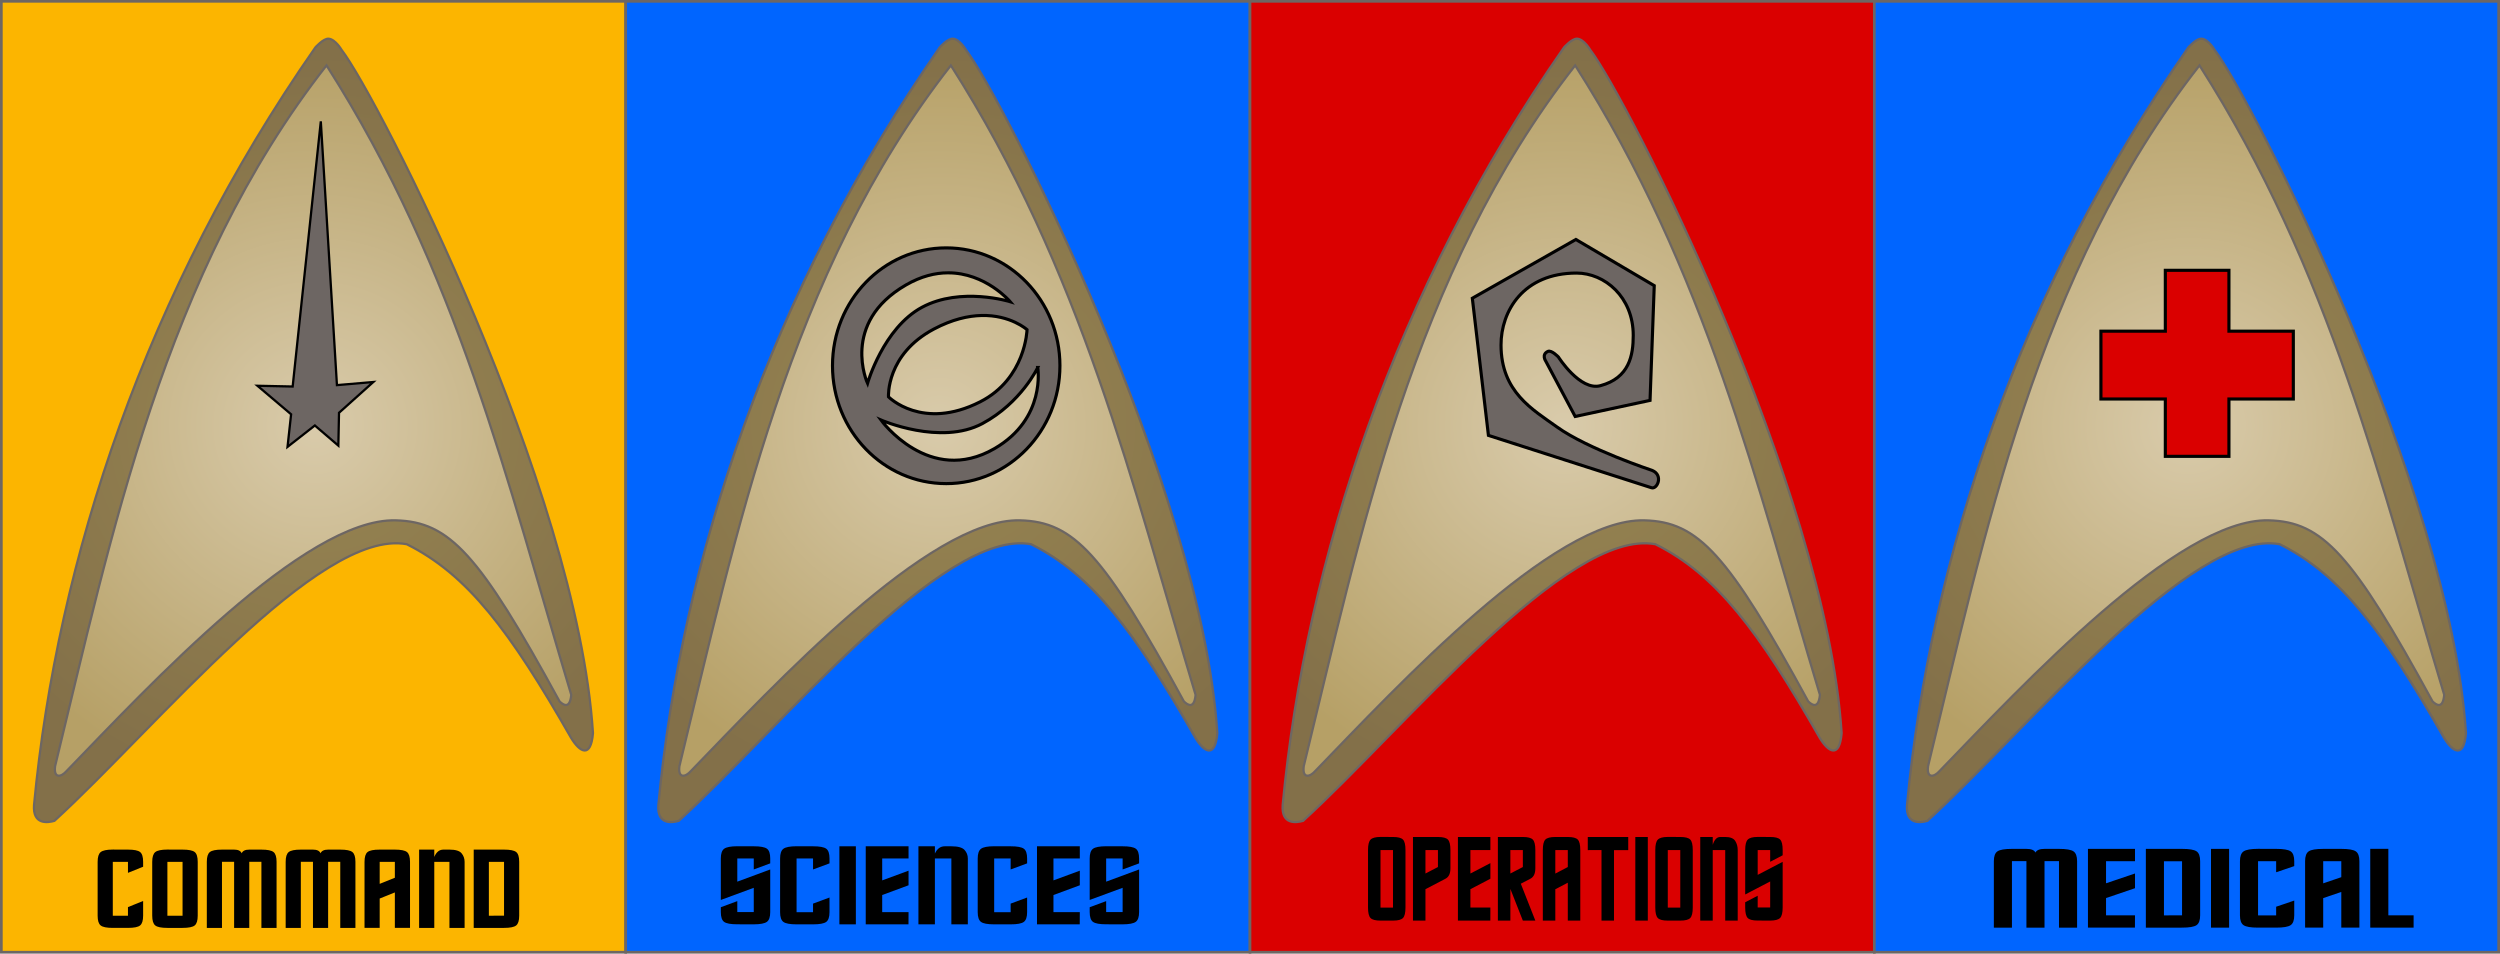 <?xml version="1.0" encoding="UTF-8" standalone="no"?>
<!-- Created with Inkscape (http://www.inkscape.org/) -->

<svg
   xmlns:dc="http://purl.org/dc/elements/1.1/"
   xmlns:cc="http://creativecommons.org/ns#"
   xmlns:rdf="http://www.w3.org/1999/02/22-rdf-syntax-ns#"
   xmlns:svg="http://www.w3.org/2000/svg"
   xmlns="http://www.w3.org/2000/svg"
   xmlns:xlink="http://www.w3.org/1999/xlink"
   xmlns:sodipodi="http://sodipodi.sourceforge.net/DTD/sodipodi-0.dtd"
   xmlns:inkscape="http://www.inkscape.org/namespaces/inkscape"
   width="211.227mm"
   height="80.57mm"
   viewBox="0 0 211.227 80.57"
   version="1.1"
   id="svg8"
   inkscape:version="0.92.4 (5da689c313, 2019-01-14)"
   sodipodi:docname="Starfleet division insignia, 2257.svg">
  <defs
     id="defs2">
    <linearGradient
       inkscape:collect="always"
       id="linearGradient905">
      <stop
         style="stop-color:#988652;stop-opacity:1"
         offset="0"
         id="stop901" />
      <stop
         style="stop-color:#837049;stop-opacity:1"
         offset="1"
         id="stop903" />
    </linearGradient>
    <linearGradient
       inkscape:collect="always"
       id="linearGradient891">
      <stop
         style="stop-color:#d9cbab;stop-opacity:1"
         offset="0"
         id="stop887" />
      <stop
         style="stop-color:#b6a066;stop-opacity:1"
         offset="1"
         id="stop889" />
    </linearGradient>
    <radialGradient
       inkscape:collect="always"
       xlink:href="#linearGradient891"
       id="radialGradient893"
       cx="98.826"
       cy="156.958"
       fx="98.826"
       fy="156.958"
       r="28.317"
       gradientTransform="matrix(0,-1.538,1.556,-5.339409e-6,-139.83,288.517)"
       gradientUnits="userSpaceOnUse" />
    <radialGradient
       inkscape:collect="always"
       xlink:href="#linearGradient905"
       id="radialGradient907"
       cx="110.43"
       cy="135.121"
       fx="110.43"
       fy="135.121"
       r="32.528"
       gradientTransform="matrix(0,1.332,-1.4,1.0317498e-6,293.481,-10.627)"
       gradientUnits="userSpaceOnUse" />
    <radialGradient
       inkscape:collect="always"
       xlink:href="#linearGradient905"
       id="radialGradient1174"
       gradientUnits="userSpaceOnUse"
       gradientTransform="matrix(0,1.332,-1.4,1.0317498e-6,293.481,-10.627)"
       cx="110.43"
       cy="135.121"
       fx="110.43"
       fy="135.121"
       r="32.528" />
    <radialGradient
       inkscape:collect="always"
       xlink:href="#linearGradient891"
       id="radialGradient1176"
       gradientUnits="userSpaceOnUse"
       gradientTransform="matrix(0,-1.538,1.556,-5.339409e-6,-139.83,288.517)"
       cx="98.826"
       cy="156.958"
       fx="98.826"
       fy="156.958"
       r="28.317" />
    <radialGradient
       inkscape:collect="always"
       xlink:href="#linearGradient905"
       id="radialGradient1188"
       gradientUnits="userSpaceOnUse"
       gradientTransform="matrix(0,1.332,-1.4,1.0317498e-6,293.481,-10.627)"
       cx="110.43"
       cy="135.121"
       fx="110.43"
       fy="135.121"
       r="32.528" />
    <radialGradient
       inkscape:collect="always"
       xlink:href="#linearGradient891"
       id="radialGradient1190"
       gradientUnits="userSpaceOnUse"
       gradientTransform="matrix(0,-1.538,1.556,-5.339409e-6,-139.83,288.517)"
       cx="98.826"
       cy="156.958"
       fx="98.826"
       fy="156.958"
       r="28.317" />
    <radialGradient
       inkscape:collect="always"
       xlink:href="#linearGradient905"
       id="radialGradient1210"
       gradientUnits="userSpaceOnUse"
       gradientTransform="matrix(0,1.332,-1.4,1.0317498e-6,293.481,-10.627)"
       cx="110.43"
       cy="135.121"
       fx="110.43"
       fy="135.121"
       r="32.528" />
    <radialGradient
       inkscape:collect="always"
       xlink:href="#linearGradient891"
       id="radialGradient1212"
       gradientUnits="userSpaceOnUse"
       gradientTransform="matrix(0,-1.538,1.556,-5.339409e-6,-139.83,288.517)"
       cx="98.826"
       cy="156.958"
       fx="98.826"
       fy="156.958"
       r="28.317" />
  </defs>
  <sodipodi:namedview
     id="base"
     pagecolor="#ffffff"
     bordercolor="#666666"
     borderopacity="1.0"
     inkscape:pageopacity="0.0"
     inkscape:pageshadow="2"
     inkscape:zoom="0.49497475"
     inkscape:cx="631.30973"
     inkscape:cy="537.74626"
     inkscape:document-units="mm"
     inkscape:current-layer="layer1"
     showgrid="false"
     inkscape:window-width="1920"
     inkscape:window-height="1017"
     inkscape:window-x="-8"
     inkscape:window-y="-8"
     inkscape:window-maximized="1"
     inkscape:snap-nodes="false"
     inkscape:object-paths="false"
     fit-margin-top="0"
     fit-margin-left="0"
     fit-margin-right="0"
     fit-margin-bottom="0" />
  <g
     inkscape:label="Layer 1"
     inkscape:groupmode="layer"
     id="layer1"
     transform="translate(-168.452,-99.382)">
    <g
       style="font-style:normal;font-weight:normal;font-size:13.8px;font-family:Calibri;text-align:start;text-anchor:start;fill:#000000"
       id="text3080"
       transform="matrix(0.419,0,0,0.338,-51.28,166.238)" />
    <g
       style="font-style:normal;font-weight:normal;font-size:13.8px;font-family:Calibri;text-align:start;text-anchor:start;fill:#000000"
       id="text3158"
       transform="matrix(0.455,0,0,0.337,4.047,165.963)" />
    <g
       style="font-style:normal;font-weight:normal;font-size:13.8px;font-family:Calibri;text-align:start;text-anchor:start;fill:#000000"
       id="text3193"
       transform="matrix(0.345,0,0,0.361,59.263,165.018)" />
    <g
       id="g1755">
      <g
         id="g1677">
        <g
           id="g1198">
          <g
             id="g1162">
            <path
               style="fill:#fcb500;fill-opacity:1;stroke:#6d6663;stroke-width:0.228;stroke-opacity:1"
               d="m 168.566,99.496 h 52.75 v 80.342 h -52.75 z"
               id="rect1140"
               inkscape:connector-curvature="0" />
            <g
               id="g911"
               transform="matrix(0.729,0,0,0.729,118.981,35.848)">
              <path
                 sodipodi:nodetypes="cccsccccc"
                 inkscape:connector-curvature="0"
                 id="path858"
                 d="m 74.167,182.288 c -0.777,0.221 -2.528,0.491 -2.361,-1.843 2.684,-28.416 12.935,-59.582 32.606,-87.795 0,0 0.929,-1.063 1.541,-1.012 0.776,0.065 1.496,1.294 1.496,1.294 4.276,5.558 27.312,50.738 29.138,79.182 -0.243,2.971 -1.527,2.237 -2.548,0.536 -7.095,-12.408 -11.999,-18.908 -19.033,-22.422 -10.191,-1.912 -29.128,21.371 -40.838,32.059 z"
                 style="fill:url(#radialGradient907);fill-opacity:1;stroke:#6d6663;stroke-width:0.265px;stroke-linecap:butt;stroke-linejoin:miter;stroke-opacity:1" />
              <path
                 sodipodi:nodetypes="ccccccc"
                 inkscape:connector-curvature="0"
                 id="path860"
                 d="m 74.247,175.951 c -0.194,1.474 0.72,1.275 1.331,0.566 9.641,-9.958 27.605,-29.314 38.139,-29.057 6.264,0.153 9.691,3.919 18.998,20.988 0.425,0.414 1.207,0.938 1.354,-0.767 -7.378,-24.505 -13.163,-49.153 -28.364,-72.949 C 86.921,118.696 80.723,149.441 74.247,175.951 Z"
                 style="fill:url(#radialGradient893);fill-opacity:1;stroke:#6d6663;stroke-width:0.265px;stroke-linecap:butt;stroke-linejoin:miter;stroke-opacity:1" />
            </g>
          </g>
          <path
             inkscape:connector-curvature="0"
             id="path864"
             d="m 197.04,137.034 -1.987,-1.702 -2.309,1.808 0.303,-2.754 -2.845,-2.411 2.977,0.064 2.378,-22.402 1.363,22.284 3.073,-0.263 -2.898,2.6 z"
             style="fill:#6d6663;fill-opacity:1;stroke:#000000;stroke-width:0.193px;stroke-linecap:butt;stroke-linejoin:miter;stroke-opacity:1" />
        </g>
        <g
           style="font-style:normal;font-weight:normal;font-size:25.05px;font-family:Roddenberry;text-align:start;text-anchor:start;fill:#000000"
           id="text3078"
           transform="matrix(0.419,0,0,0.338,176.701,168.91)">
          <path
             d="m 6.116,21.047 3.058,-1.529 v 3.669 c -9.2e-6,1.223 -0.204,2.039 -0.612,2.446 -0.408,0.408 -1.223,0.612 -2.446,0.612 H 3.058 c -1.223,0 -2.039,-0.204 -2.446,-0.612 C 0.204,25.226 0,24.415 0,23.2 V 9.733 C 0,8.518 0.206,7.705 0.618,7.293 1.029,6.881 1.843,6.671 3.058,6.663 l 3.058,0.012 c 1.215,1.96e-5 2.028,0.2 2.44,0.599 0.412,0.4 0.618,1.223 0.618,2.471 v 1.211 l -3.058,1.529 V 9.733 H 3.058 V 23.2 h 3.058 z"
             style="font-style:normal;font-weight:normal;font-size:25.05px;font-family:Roddenberry;text-align:start;text-anchor:start;fill:#000000"
             id="path3090"
             inkscape:connector-curvature="0" />
          <path
             d="m 17.124,6.675 c 1.215,1.96e-5 2.028,0.2 2.44,0.599 0.412,0.4 0.618,1.223 0.618,2.471 V 23.188 c -9e-6,1.223 -0.204,2.039 -0.612,2.446 -0.408,0.408 -1.223,0.612 -2.446,0.612 h -3.058 c -1.223,0 -2.039,-0.204 -2.446,-0.612 -0.408,-0.408 -0.612,-1.219 -0.612,-2.434 V 9.733 c 0,-1.215 0.206,-2.028 0.618,-2.44 0.412,-0.412 1.225,-0.622 2.44,-0.63 z m 0,16.525 V 9.733 h -3.058 v 13.467 z"
             style="font-style:normal;font-weight:normal;font-size:25.05px;font-family:Roddenberry;text-align:start;text-anchor:start;fill:#000000"
             id="path3092"
             inkscape:connector-curvature="0" />
          <path
             d="m 29.05,7.593 c 0.204,-0.612 0.713,-0.917 1.529,-0.917 h 2.446 c 1.223,1.96e-5 2.039,0.204 2.446,0.612 0.408,0.408 0.612,1.219 0.612,2.434 V 26.246 H 33.025 V 9.721 H 30.579 V 26.246 H 27.521 V 9.721 H 25.074 V 26.246 H 22.017 V 9.733 c 0,-1.223 0.204,-2.039 0.612,-2.446 0.408,-0.408 1.223,-0.612 2.446,-0.612 h 2.446 c 0.815,1.96e-5 1.325,0.306 1.529,0.917 z"
             style="font-style:normal;font-weight:normal;font-size:25.05px;font-family:Roddenberry;text-align:start;text-anchor:start;fill:#000000"
             id="path3094"
             inkscape:connector-curvature="0" />
          <path
             d="m 44.951,7.593 c 0.204,-0.612 0.713,-0.917 1.529,-0.917 h 2.446 c 1.223,1.96e-5 2.039,0.204 2.446,0.612 0.408,0.408 0.612,1.219 0.612,2.434 V 26.246 H 48.926 V 9.721 H 46.479 V 26.246 H 43.422 V 9.721 H 40.975 V 26.246 H 37.917 V 9.733 c 0,-1.223 0.204,-2.039 0.612,-2.446 0.408,-0.408 1.223,-0.612 2.446,-0.612 h 2.446 c 0.815,1.96e-5 1.325,0.306 1.529,0.917 z"
             style="font-style:normal;font-weight:normal;font-size:25.05px;font-family:Roddenberry;text-align:start;text-anchor:start;fill:#000000"
             id="path3096"
             inkscape:connector-curvature="0" />
          <path
             d="m 56.876,9.733 v 5.504 l 3.058,-1.529 v -3.975 z m -3.058,0 c 0,-1.223 0.204,-2.039 0.612,-2.446 0.408,-0.408 1.223,-0.612 2.446,-0.612 h 3.058 c 1.223,1.96e-5 2.039,0.204 2.446,0.612 0.408,0.408 0.612,1.223 0.612,2.446 v 16.512 h -3.058 v -8.868 l -3.058,1.529 v 7.339 h -3.058 z"
             style="font-style:normal;font-weight:normal;font-size:25.05px;font-family:Roddenberry;text-align:start;text-anchor:start;fill:#000000"
             id="path3098"
             inkscape:connector-curvature="0" />
          <path
             d="m 64.827,6.675 h 3.058 V 8.51 C 68.292,7.287 68.904,6.675 69.719,6.675 h 1.223 c 1.223,1.96e-5 2.039,0.306 2.446,0.917 0.408,0.612 0.612,1.325 0.612,2.141 V 26.246 H 70.942 V 9.733 H 67.885 V 26.246 H 64.827 Z"
             style="font-style:normal;font-weight:normal;font-size:25.05px;font-family:Roddenberry;text-align:start;text-anchor:start;fill:#000000"
             id="path3100"
             inkscape:connector-curvature="0" />
          <path
             d="m 81.951,6.675 c 1.215,1.96e-5 2.028,0.2 2.44,0.599 0.412,0.4 0.618,1.223 0.618,2.471 V 23.188 c -1e-5,1.223 -0.204,2.039 -0.612,2.446 -0.408,0.408 -1.223,0.612 -2.446,0.612 l -6.116,0.012 V 6.675 Z m 0,3.07 H 78.893 V 23.2 l 3.058,-0.012 z"
             style="font-style:normal;font-weight:normal;font-size:25.05px;font-family:Roddenberry;text-align:start;text-anchor:start;fill:#000000"
             id="path3102"
             inkscape:connector-curvature="0" />
        </g>
        <g
           id="g1557">
          <g
             transform="translate(52.75)"
             id="g1172">
            <path
               inkscape:connector-curvature="0"
               id="path1164"
               d="m 168.566,99.496 h 52.75 v 80.342 h -52.75 z"
               style="fill:#0065ff;fill-opacity:1;stroke:#6d6663;stroke-width:0.228;stroke-opacity:1" />
            <g
               transform="matrix(0.729,0,0,0.729,118.981,35.848)"
               id="g1170">
              <path
                 style="fill:url(#radialGradient1174);fill-opacity:1;stroke:#6d6663;stroke-width:0.265px;stroke-linecap:butt;stroke-linejoin:miter;stroke-opacity:1"
                 d="m 74.167,182.288 c -0.777,0.221 -2.528,0.491 -2.361,-1.843 2.684,-28.416 12.935,-59.582 32.606,-87.795 0,0 0.929,-1.063 1.541,-1.012 0.776,0.065 1.496,1.294 1.496,1.294 4.276,5.558 27.312,50.738 29.138,79.182 -0.243,2.971 -1.527,2.237 -2.548,0.536 -7.095,-12.408 -11.999,-18.908 -19.033,-22.422 -10.191,-1.912 -29.128,21.371 -40.838,32.059 z"
                 id="path1166"
                 inkscape:connector-curvature="0"
                 sodipodi:nodetypes="cccsccccc" />
              <path
                 style="fill:url(#radialGradient1176);fill-opacity:1;stroke:#6d6663;stroke-width:0.265px;stroke-linecap:butt;stroke-linejoin:miter;stroke-opacity:1"
                 d="m 74.247,175.951 c -0.194,1.474 0.72,1.275 1.331,0.566 9.641,-9.958 27.605,-29.314 38.139,-29.057 6.264,0.153 9.691,3.919 18.998,20.988 0.425,0.414 1.207,0.938 1.354,-0.767 -7.378,-24.505 -13.163,-49.153 -28.364,-72.949 C 86.921,118.696 80.723,149.441 74.247,175.951 Z"
                 id="path1168"
                 inkscape:connector-curvature="0"
                 sodipodi:nodetypes="ccccccc" />
            </g>
          </g>
          <path
             style="fill:#6d6663;fill-opacity:1;fill-rule:evenodd;stroke:#000000;stroke-width:0.265;stroke-opacity:1"
             d="m 248.398,120.325 c -5.305,0 -9.608,4.454 -9.608,9.955 0,5.501 4.303,9.963 9.608,9.963 5.305,0 9.608,-4.462 9.608,-9.963 0,-5.501 -4.303,-9.955 -9.608,-9.955 z m 0.132,2.108 c 3.197,-0.016 5.275,2.439 5.275,2.439 0,0 -4.168,-1.292 -7.45,0.471 -3.28,1.762 -4.605,6.428 -4.605,6.428 0,0 -2.33,-5.092 3.249,-8.313 1.279,-0.738 2.465,-1.02 3.531,-1.025 z m 2.844,3.605 c 2.468,-0.059 3.853,1.199 3.853,1.199 0,0 -0.105,4.134 -3.96,6.094 -4.895,2.488 -7.747,-0.422 -7.747,-0.422 0,0 -0.216,-3.583 3.845,-5.73 1.54,-0.814 2.888,-1.114 4.01,-1.141 z m 4.757,4.395 c 0,0 0.734,4.317 -3.663,6.856 -5.518,3.186 -9.582,-2.419 -9.582,-2.419 0,0 5.041,2.195 8.573,0.297 3.28,-1.762 4.673,-4.734 4.673,-4.734 z"
             id="path3051"
             inkscape:connector-curvature="0"
             sodipodi:nodetypes="sssssscscssscscsscscsc" />
          <g
             transform="matrix(0.455,0,0,0.337,229.355,168.636)"
             id="text3156"
             style="font-style:normal;font-weight:normal;font-size:25.05px;font-family:Roddenberry;text-align:start;text-anchor:start;fill:#000000">
            <path
               inkscape:connector-curvature="0"
               id="path3168"
               style="font-style:normal;font-weight:normal;font-size:25.05px;font-family:Roddenberry;text-align:start;text-anchor:start;fill:#000000"
               d="M 0,9.733 C 0,8.518 0.206,7.705 0.618,7.293 1.029,6.881 1.843,6.671 3.058,6.663 l 3.058,0.012 c 1.215,1.96e-5 2.028,0.2 2.44,0.599 0.412,0.4 0.618,1.223 0.618,2.471 v 1.211 l -3.058,1.529 V 9.733 H 3.058 v 5.81 l 6.116,-3.058 v 10.69 c -9.2e-6,1.215 -0.206,2.028 -0.618,2.44 -0.412,0.412 -1.225,0.622 -2.44,0.63 l -3.058,-0.012 c -1.215,0 -2.028,-0.2 -2.44,-0.599 C 0.206,25.234 0,24.411 0,23.163 v -1.211 l 3.058,-1.529 v 2.752 h 3.058 v -6.091 L 0,20.13 Z" />
            <path
               inkscape:connector-curvature="0"
               id="path3170"
               style="font-style:normal;font-weight:normal;font-size:25.05px;font-family:Roddenberry;text-align:start;text-anchor:start;fill:#000000"
               d="m 17.124,21.047 3.058,-1.529 v 3.669 c -9e-6,1.223 -0.204,2.039 -0.612,2.446 -0.408,0.408 -1.223,0.612 -2.446,0.612 h -3.058 c -1.223,0 -2.039,-0.204 -2.446,-0.612 -0.408,-0.408 -0.612,-1.219 -0.612,-2.434 V 9.733 c 0,-1.215 0.206,-2.028 0.618,-2.44 0.412,-0.412 1.225,-0.622 2.44,-0.63 l 3.058,0.012 c 1.215,1.96e-5 2.028,0.2 2.44,0.599 0.412,0.4 0.618,1.223 0.618,2.471 v 1.211 l -3.058,1.529 V 9.733 H 14.066 V 23.2 h 3.058 z" />
            <path
               inkscape:connector-curvature="0"
               id="path3172"
               style="font-style:normal;font-weight:normal;font-size:25.05px;font-family:Roddenberry;text-align:start;text-anchor:start;fill:#000000"
               d="m 22.017,6.675 h 3.058 V 26.246 h -3.058 z" />
            <path
               inkscape:connector-curvature="0"
               id="path3174"
               style="font-style:normal;font-weight:normal;font-size:25.05px;font-family:Roddenberry;text-align:start;text-anchor:start;fill:#000000"
               d="m 26.909,6.675 h 7.95 V 9.733 h -4.893 v 5.492 l 4.893,-2.434 v 3.657 l -4.893,2.446 v 4.293 h 4.893 l -0.012,3.058 h -7.938 z" />
            <path
               inkscape:connector-curvature="0"
               id="path3176"
               style="font-style:normal;font-weight:normal;font-size:25.05px;font-family:Roddenberry;text-align:start;text-anchor:start;fill:#000000"
               d="m 36.694,6.675 h 3.058 V 8.51 C 40.16,7.287 40.771,6.675 41.587,6.675 h 1.223 c 1.223,1.96e-5 2.039,0.306 2.446,0.917 0.408,0.612 0.612,1.325 0.612,2.141 V 26.246 H 42.81 V 9.733 h -3.058 v 16.512 h -3.058 z" />
            <path
               inkscape:connector-curvature="0"
               id="path3178"
               style="font-style:normal;font-weight:normal;font-size:25.05px;font-family:Roddenberry;text-align:start;text-anchor:start;fill:#000000"
               d="m 53.818,21.047 3.058,-1.529 v 3.669 c -9e-6,1.223 -0.204,2.039 -0.612,2.446 -0.408,0.408 -1.223,0.612 -2.446,0.612 h -3.058 c -1.223,0 -2.039,-0.204 -2.446,-0.612 -0.408,-0.408 -0.612,-1.219 -0.612,-2.434 V 9.733 c 0,-1.215 0.206,-2.028 0.618,-2.44 0.412,-0.412 1.225,-0.622 2.44,-0.63 l 3.058,0.012 c 1.215,1.96e-5 2.028,0.2 2.44,0.599 0.412,0.4 0.618,1.223 0.618,2.471 v 1.211 l -3.058,1.529 V 9.733 H 50.76 V 23.2 h 3.058 z" />
            <path
               inkscape:connector-curvature="0"
               id="path3180"
               style="font-style:normal;font-weight:normal;font-size:25.05px;font-family:Roddenberry;text-align:start;text-anchor:start;fill:#000000"
               d="m 58.711,6.675 h 7.95 V 9.733 h -4.893 v 5.492 l 4.893,-2.434 v 3.657 l -4.893,2.446 v 4.293 h 4.893 l -0.012,3.058 h -7.938 z" />
            <path
               inkscape:connector-curvature="0"
               id="path3182"
               style="font-style:normal;font-weight:normal;font-size:25.05px;font-family:Roddenberry;text-align:start;text-anchor:start;fill:#000000"
               d="m 68.496,9.733 c 0,-1.215 0.206,-2.028 0.618,-2.44 0.412,-0.412 1.225,-0.622 2.44,-0.63 l 3.058,0.012 c 1.215,1.96e-5 2.028,0.2 2.44,0.599 0.412,0.4 0.618,1.223 0.618,2.471 v 1.211 l -3.058,1.529 V 9.733 h -3.058 v 5.81 l 6.116,-3.058 v 10.69 c -9e-6,1.215 -0.206,2.028 -0.618,2.44 -0.412,0.412 -1.225,0.622 -2.44,0.63 l -3.058,-0.012 c -1.215,0 -2.028,-0.2 -2.44,-0.599 -0.412,-0.4 -0.618,-1.223 -0.618,-2.471 v -1.211 l 3.058,-1.529 v 2.752 h 3.058 v -6.091 l -6.116,3.046 z" />
          </g>
        </g>
        <g
           id="g1595">
          <g
             id="g1186"
             transform="translate(105.5)">
            <path
               style="fill:#da0000;fill-opacity:1;stroke:#6d6663;stroke-width:0.228;stroke-opacity:1"
               d="m 168.566,99.496 h 52.75 v 80.342 h -52.75 z"
               id="path1178"
               inkscape:connector-curvature="0" />
            <g
               id="g1184"
               transform="matrix(0.729,0,0,0.729,118.981,35.848)">
              <path
                 sodipodi:nodetypes="cccsccccc"
                 inkscape:connector-curvature="0"
                 id="path1180"
                 d="m 74.167,182.288 c -0.777,0.221 -2.528,0.491 -2.361,-1.843 2.684,-28.416 12.935,-59.582 32.606,-87.795 0,0 0.929,-1.063 1.541,-1.012 0.776,0.065 1.496,1.294 1.496,1.294 4.276,5.558 27.312,50.738 29.138,79.182 -0.243,2.971 -1.527,2.237 -2.548,0.536 -7.095,-12.408 -11.999,-18.908 -19.033,-22.422 -10.191,-1.912 -29.128,21.371 -40.838,32.059 z"
                 style="fill:url(#radialGradient1188);fill-opacity:1;stroke:#6d6663;stroke-width:0.265px;stroke-linecap:butt;stroke-linejoin:miter;stroke-opacity:1" />
              <path
                 sodipodi:nodetypes="ccccccc"
                 inkscape:connector-curvature="0"
                 id="path1182"
                 d="m 74.247,175.951 c -0.194,1.474 0.72,1.275 1.331,0.566 9.641,-9.958 27.605,-29.314 38.139,-29.057 6.264,0.153 9.691,3.919 18.998,20.988 0.425,0.414 1.207,0.938 1.354,-0.767 -7.378,-24.505 -13.163,-49.153 -28.364,-72.949 C 86.921,118.696 80.723,149.441 74.247,175.951 Z"
                 style="fill:url(#radialGradient1190);fill-opacity:1;stroke:#6d6663;stroke-width:0.265px;stroke-linecap:butt;stroke-linejoin:miter;stroke-opacity:1" />
            </g>
          </g>
          <path
             style="fill:#6d6663;fill-opacity:1;stroke:#000000;stroke-width:0.265;stroke-opacity:1"
             d="m 292.85,124.581 8.749,-4.965 6.621,3.901 -0.355,9.694 -6.325,1.36 -2.483,-4.67 c 0,0 -0.393,-0.562 0.177,-0.828 0.304,-0.141 0.887,0.473 0.887,0.473 0,0 1.827,2.884 3.547,2.424 2.447,-0.656 2.778,-2.562 2.778,-4.256 0,-3.244 -2.417,-5.261 -4.788,-5.261 -4.486,0 -6.389,3.192 -6.384,6.089 0.007,3.955 2.663,5.434 4.729,6.916 2.606,1.87 8.045,3.671 8.045,3.671 0.972,0.409 0.417,1.63 -0.066,1.461 l -13.772,-4.423 z"
             id="path3064"
             inkscape:connector-curvature="0"
             sodipodi:nodetypes="ccccccscssssscccc" />
          <g
             transform="matrix(0.345,0,0,0.361,284.037,167.69)"
             id="text3191"
             style="font-style:normal;font-weight:normal;font-size:25.05px;font-family:Roddenberry;text-align:start;text-anchor:start;fill:#000000">
            <path
               inkscape:connector-curvature="0"
               id="path3203"
               style="font-style:normal;font-weight:normal;font-size:25.05px;font-family:Roddenberry;text-align:start;text-anchor:start;fill:#000000"
               d="m 6.116,6.675 c 1.215,1.96e-5 2.028,0.2 2.44,0.599 0.412,0.4 0.618,1.223 0.618,2.471 V 23.188 c -9.2e-6,1.223 -0.204,2.039 -0.612,2.446 -0.408,0.408 -1.223,0.612 -2.446,0.612 H 3.058 c -1.223,0 -2.039,-0.204 -2.446,-0.612 C 0.204,25.226 0,24.415 0,23.2 V 9.733 C 0,8.518 0.206,7.705 0.618,7.293 1.029,6.881 1.843,6.671 3.058,6.663 Z m 0,16.525 V 9.733 H 3.058 v 13.467 z" />
            <path
               inkscape:connector-curvature="0"
               id="path3205"
               style="font-style:normal;font-weight:normal;font-size:25.05px;font-family:Roddenberry;text-align:start;text-anchor:start;fill:#000000"
               d="m 20.182,14.014 c -9e-6,1.223 -0.408,2.035 -1.223,2.434 l -4.893,2.446 v 7.351 H 11.008 V 6.675 h 6.116 c 1.223,1.96e-5 2.039,0.204 2.446,0.612 0.408,0.408 0.612,1.223 0.612,2.446 z M 17.124,9.733 h -3.058 v 5.492 l 3.058,-1.517 z" />
            <path
               inkscape:connector-curvature="0"
               id="path3207"
               style="font-style:normal;font-weight:normal;font-size:25.05px;font-family:Roddenberry;text-align:start;text-anchor:start;fill:#000000"
               d="m 22.017,6.675 h 7.95 V 9.733 h -4.893 v 5.492 l 4.893,-2.434 v 3.657 l -4.893,2.446 v 4.293 h 4.893 l -0.012,3.058 h -7.938 z" />
            <path
               inkscape:connector-curvature="0"
               id="path3209"
               style="font-style:normal;font-weight:normal;font-size:25.05px;font-family:Roddenberry;text-align:start;text-anchor:start;fill:#000000"
               d="m 37.917,9.733 h -3.058 v 5.492 l 3.058,-1.517 z m -3.033,9.149 -0.024,0.012 v 7.351 H 31.802 V 6.675 h 6.116 c 1.223,1.96e-5 2.039,0.204 2.446,0.612 0.408,0.408 0.612,1.223 0.612,2.446 v 4.281 c -10e-6,1.223 -0.408,2.035 -1.223,2.434 l -2.336,1.162 3.559,8.635 h -3.058 z" />
            <path
               inkscape:connector-curvature="0"
               id="path3211"
               style="font-style:normal;font-weight:normal;font-size:25.05px;font-family:Roddenberry;text-align:start;text-anchor:start;fill:#000000"
               d="m 45.868,9.733 v 5.504 l 3.058,-1.529 v -3.975 z m -3.058,0 c 0,-1.223 0.204,-2.039 0.612,-2.446 0.408,-0.408 1.223,-0.612 2.446,-0.612 h 3.058 c 1.223,1.96e-5 2.039,0.204 2.446,0.612 0.408,0.408 0.612,1.223 0.612,2.446 v 16.512 h -3.058 v -8.868 l -3.058,1.529 v 7.339 h -3.058 z" />
            <path
               inkscape:connector-curvature="0"
               id="path3213"
               style="font-style:normal;font-weight:normal;font-size:25.05px;font-family:Roddenberry;text-align:start;text-anchor:start;fill:#000000"
               d="M 57.182,26.246 V 9.733 L 53.818,9.745 V 6.675 H 63.726 V 9.745 h -3.486 v 16.5 z" />
            <path
               inkscape:connector-curvature="0"
               id="path3215"
               style="font-style:normal;font-weight:normal;font-size:25.05px;font-family:Roddenberry;text-align:start;text-anchor:start;fill:#000000"
               d="m 65.463,6.675 h 3.058 V 26.246 h -3.058 z" />
            <path
               inkscape:connector-curvature="0"
               id="path3217"
               style="font-style:normal;font-weight:normal;font-size:25.05px;font-family:Roddenberry;text-align:start;text-anchor:start;fill:#000000"
               d="m 76.471,6.675 c 1.215,1.96e-5 2.028,0.2 2.44,0.599 0.412,0.4 0.618,1.223 0.618,2.471 V 23.188 c -9e-6,1.223 -0.204,2.039 -0.612,2.446 -0.408,0.408 -1.223,0.612 -2.446,0.612 h -3.058 c -1.223,0 -2.039,-0.204 -2.446,-0.612 C 70.559,25.226 70.355,24.415 70.355,23.2 V 9.733 c 0,-1.215 0.206,-2.028 0.618,-2.44 0.412,-0.412 1.225,-0.622 2.44,-0.63 z m 0,16.525 V 9.733 h -3.058 v 13.467 z" />
            <path
               inkscape:connector-curvature="0"
               id="path3219"
               style="font-style:normal;font-weight:normal;font-size:25.05px;font-family:Roddenberry;text-align:start;text-anchor:start;fill:#000000"
               d="m 81.364,6.675 h 3.058 V 8.51 C 84.829,7.287 85.441,6.675 86.256,6.675 h 1.223 c 1.223,1.96e-5 2.039,0.306 2.446,0.917 0.408,0.612 0.612,1.325 0.612,2.141 V 26.246 H 87.479 V 9.733 h -3.058 v 16.512 h -3.058 z" />
            <path
               inkscape:connector-curvature="0"
               id="path3221"
               style="font-style:normal;font-weight:normal;font-size:25.05px;font-family:Roddenberry;text-align:start;text-anchor:start;fill:#000000"
               d="m 92.372,9.733 c 0,-1.215 0.206,-2.028 0.618,-2.44 0.412,-0.412 1.225,-0.622 2.44,-0.63 l 3.058,0.012 c 1.215,1.96e-5 2.028,0.2 2.44,0.599 0.412,0.4 0.618,1.223 0.618,2.471 v 1.211 l -3.058,1.529 V 9.733 h -3.058 v 5.81 l 6.116,-3.058 v 10.69 c -1e-5,1.215 -0.206,2.028 -0.618,2.44 -0.412,0.412 -1.225,0.622 -2.44,0.63 l -3.058,-0.012 c -1.215,0 -2.028,-0.2 -2.44,-0.599 -0.412,-0.4 -0.618,-1.223 -0.618,-2.471 v -1.211 l 3.058,-1.529 v 2.752 h 3.058 v -6.091 l -6.116,3.046 z" />
          </g>
        </g>
        <g
           id="g1611">
          <g
             id="g1208"
             transform="translate(158.249)">
            <path
               style="fill:#0065ff;fill-opacity:1;stroke:#6d6663;stroke-width:0.228;stroke-opacity:1"
               d="m 168.566,99.496 h 52.75 v 80.342 h -52.75 z"
               id="path1200"
               inkscape:connector-curvature="0" />
            <g
               id="g1206"
               transform="matrix(0.729,0,0,0.729,118.981,35.848)">
              <path
                 sodipodi:nodetypes="cccsccccc"
                 inkscape:connector-curvature="0"
                 id="path1202"
                 d="m 74.167,182.288 c -0.777,0.221 -2.528,0.491 -2.361,-1.843 2.684,-28.416 12.935,-59.582 32.606,-87.795 0,0 0.929,-1.063 1.541,-1.012 0.776,0.065 1.496,1.294 1.496,1.294 4.276,5.558 27.312,50.738 29.138,79.182 -0.243,2.971 -1.527,2.237 -2.548,0.536 -7.095,-12.408 -11.999,-18.908 -19.033,-22.422 -10.191,-1.912 -29.128,21.371 -40.838,32.059 z"
                 style="fill:url(#radialGradient1210);fill-opacity:1;stroke:#6d6663;stroke-width:0.265px;stroke-linecap:butt;stroke-linejoin:miter;stroke-opacity:1" />
              <path
                 sodipodi:nodetypes="ccccccc"
                 inkscape:connector-curvature="0"
                 id="path1204"
                 d="m 74.247,175.951 c -0.194,1.474 0.72,1.275 1.331,0.566 9.641,-9.958 27.605,-29.314 38.139,-29.057 6.264,0.153 9.691,3.919 18.998,20.988 0.425,0.414 1.207,0.938 1.354,-0.767 -7.378,-24.505 -13.163,-49.153 -28.364,-72.949 C 86.921,118.696 80.723,149.441 74.247,175.951 Z"
                 style="fill:url(#radialGradient1212);fill-opacity:1;stroke:#6d6663;stroke-width:0.265px;stroke-linecap:butt;stroke-linejoin:miter;stroke-opacity:1" />
            </g>
          </g>
          <path
             style="fill:#da0000;fill-opacity:1;fill-rule:evenodd;stroke:#000000;stroke-width:0.265;stroke-opacity:1"
             d="m 351.402,122.221 v 5.143 h -5.441 v 5.73 h 5.441 v 4.845 h 5.374 v -4.845 h 5.44 v -5.73 h -5.44 v -5.143 z"
             id="rect3066"
             inkscape:connector-curvature="0" />
          <g
             transform="matrix(0.5,0,0,0.34,336.914,168.835)"
             id="text3230"
             style="font-style:normal;font-weight:normal;font-size:25.05px;font-family:Roddenberry;text-align:start;text-anchor:start;fill:#000000">
            <path
               inkscape:connector-curvature="0"
               id="path3242"
               style="font-style:normal;font-weight:normal;font-size:25.05px;font-family:Roddenberry;text-align:start;text-anchor:start;fill:#000000"
               d="M 7.033,7.593 C 7.237,6.981 7.747,6.675 8.562,6.675 H 11.008 c 1.223,1.96e-5 2.039,0.204 2.446,0.612 0.408,0.408 0.612,1.219 0.612,2.434 V 26.246 H 11.008 V 9.721 H 8.562 V 26.246 H 5.504 V 9.721 H 3.058 V 26.246 H 0 V 9.733 C 0,8.51 0.204,7.695 0.612,7.287 1.019,6.879 1.835,6.675 3.058,6.675 h 2.446 c 0.815,1.96e-5 1.325,0.306 1.529,0.917 z" />
            <path
               inkscape:connector-curvature="0"
               id="path3244"
               style="font-style:normal;font-weight:normal;font-size:25.05px;font-family:Roddenberry;text-align:start;text-anchor:start;fill:#000000"
               d="m 15.901,6.675 h 7.95 V 9.733 h -4.893 v 5.492 l 4.893,-2.434 v 3.657 l -4.893,2.446 v 4.293 h 4.893 l -0.012,3.058 h -7.938 z" />
            <path
               inkscape:connector-curvature="0"
               id="path3246"
               style="font-style:normal;font-weight:normal;font-size:25.05px;font-family:Roddenberry;text-align:start;text-anchor:start;fill:#000000"
               d="m 31.802,6.675 c 1.215,1.96e-5 2.028,0.2 2.44,0.599 0.412,0.4 0.618,1.223 0.618,2.471 V 23.188 c -9e-6,1.223 -0.204,2.039 -0.612,2.446 -0.408,0.408 -1.223,0.612 -2.446,0.612 l -6.116,0.012 V 6.675 Z m 0,3.07 H 28.744 V 23.2 l 3.058,-0.012 z" />
            <path
               inkscape:connector-curvature="0"
               id="path3248"
               style="font-style:normal;font-weight:normal;font-size:25.05px;font-family:Roddenberry;text-align:start;text-anchor:start;fill:#000000"
               d="m 36.694,6.675 h 3.058 V 26.246 h -3.058 z" />
            <path
               inkscape:connector-curvature="0"
               id="path3250"
               style="font-style:normal;font-weight:normal;font-size:25.05px;font-family:Roddenberry;text-align:start;text-anchor:start;fill:#000000"
               d="m 47.703,21.047 3.058,-1.529 v 3.669 c -9e-6,1.223 -0.204,2.039 -0.612,2.446 -0.408,0.408 -1.223,0.612 -2.446,0.612 h -3.058 c -1.223,0 -2.039,-0.204 -2.446,-0.612 -0.408,-0.408 -0.612,-1.219 -0.612,-2.434 V 9.733 c 0,-1.215 0.206,-2.028 0.618,-2.44 0.412,-0.412 1.225,-0.622 2.44,-0.63 l 3.058,0.012 c 1.215,1.96e-5 2.028,0.2 2.44,0.599 0.412,0.4 0.618,1.223 0.618,2.471 v 1.211 l -3.058,1.529 V 9.733 H 44.645 V 23.2 h 3.058 z" />
            <path
               inkscape:connector-curvature="0"
               id="path3252"
               style="font-style:normal;font-weight:normal;font-size:25.05px;font-family:Roddenberry;text-align:start;text-anchor:start;fill:#000000"
               d="m 55.653,9.733 v 5.504 l 3.058,-1.529 v -3.975 z m -3.058,0 c 0,-1.223 0.204,-2.039 0.612,-2.446 0.408,-0.408 1.223,-0.612 2.446,-0.612 h 3.058 c 1.223,1.96e-5 2.039,0.204 2.446,0.612 0.408,0.408 0.612,1.223 0.612,2.446 v 16.512 h -3.058 v -8.868 l -3.058,1.529 v 7.339 h -3.058 z" />
            <path
               inkscape:connector-curvature="0"
               id="path3254"
               style="font-style:normal;font-weight:normal;font-size:25.05px;font-family:Roddenberry;text-align:start;text-anchor:start;fill:#000000"
               d="m 63.604,6.663 h 3.058 V 23.188 h 4.269 v 3.058 h -7.327 z" />
          </g>
        </g>
      </g>
    </g>
    <g
       style="font-style:normal;font-weight:normal;font-size:13.8px;font-family:Calibri;text-align:start;text-anchor:start;fill:#000000"
       id="text3232"
       transform="matrix(0.5,0,0,0.34,111.605,166.162)" />
  </g>
</svg>
